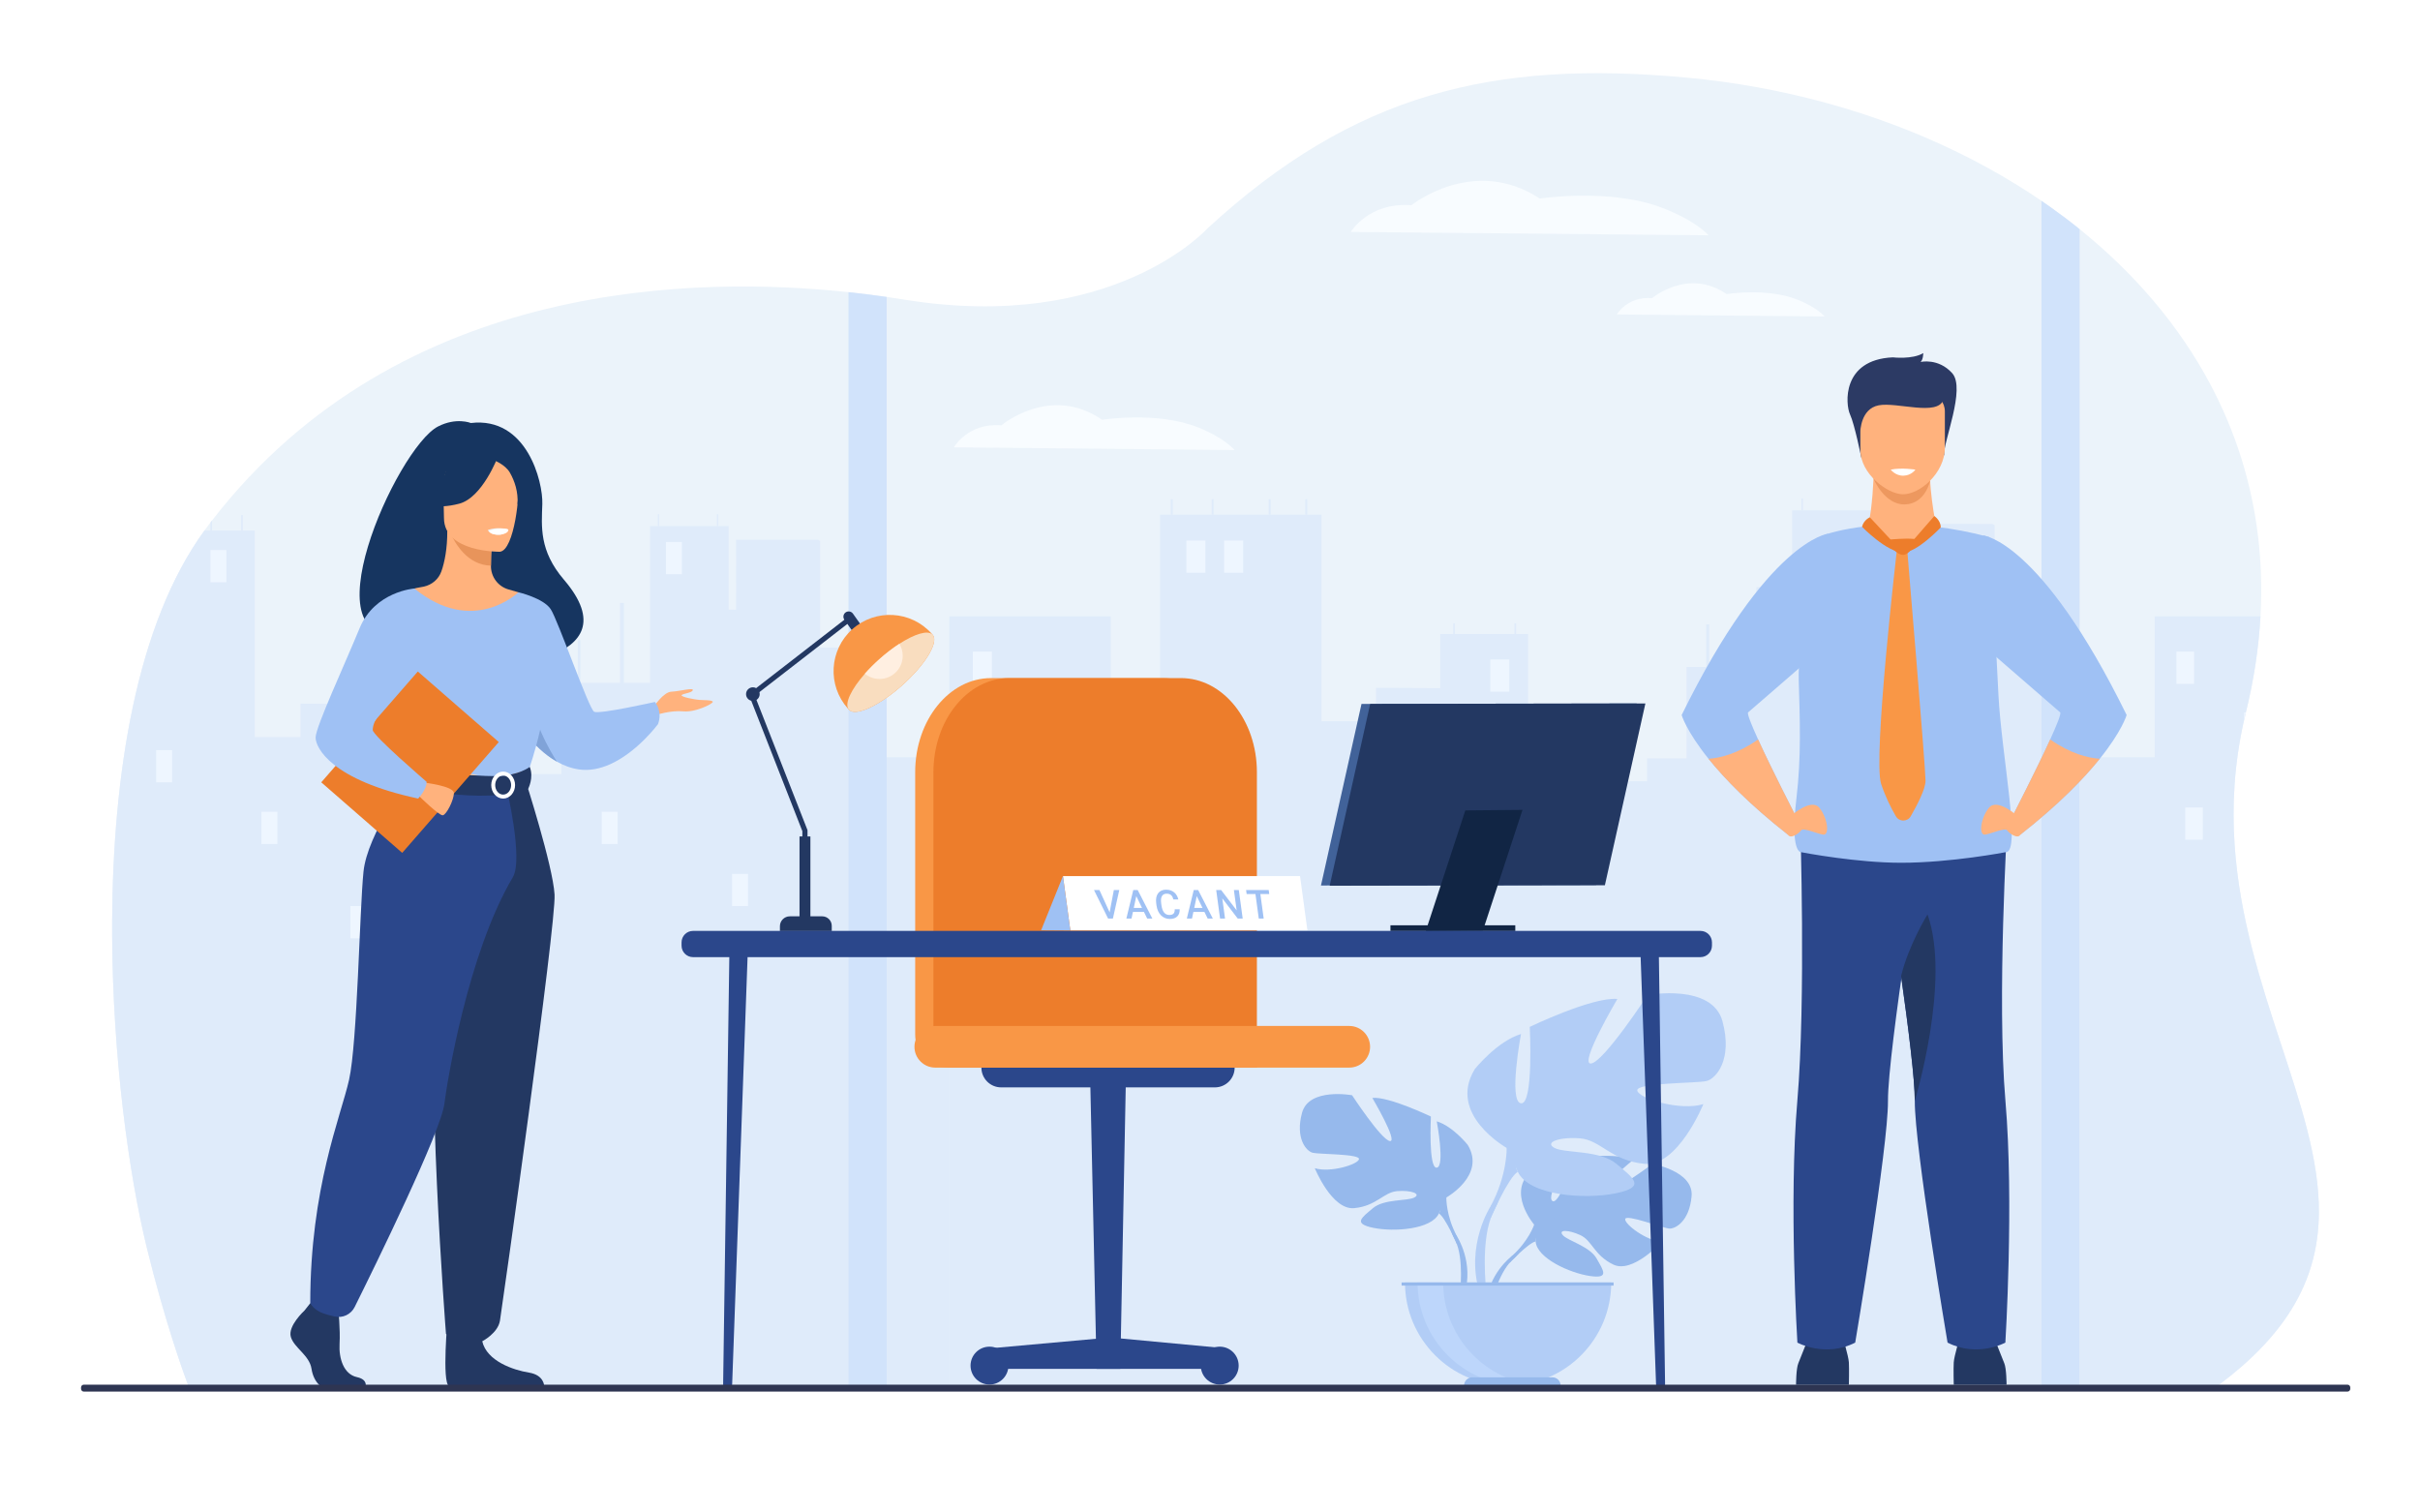 <?xml version="1.0" encoding="utf-8"?>
<!-- Generator: Adobe Illustrator 27.5.0, SVG Export Plug-In . SVG Version: 6.00 Build 0)  -->
<svg version="1.1" id="_x2018_лой_x5F_1" xmlns="http://www.w3.org/2000/svg" xmlns:xlink="http://www.w3.org/1999/xlink"
	 x="0px" y="0px" viewBox="0 0 3200 2000" style="enable-background:new 0 0 3200 2000;" xml:space="preserve">
<rect style="fill:#FFFFFF;" width="3200" height="2000"/>
<g>
	<path style="fill:#EBF3FA;" d="M3066.314,1603.141c0,0.93-0.014,1.858-0.026,2.787c-0.039,1.963-0.092,3.898-0.157,5.848
		c-0.863,23.955-4.801,47.491-12.756,70.727c-0.353,1.02-0.706,2.04-1.072,3.048c-14.758,41.198-42.336,81.414-88.008,121.291
		c-9.237,8.071-19.232,16.118-29.986,24.15c-2.512,1.884-5.076,3.755-7.68,5.639l-77.437-0.026l-1586.672-0.496l-114.147-0.04
		l-898.162-0.288c0,0-0.628-1.635-1.806-4.788c-6.698-18.067-31.032-86.059-54.215-180.765
		c-23.902-97.638-45.267-252.943-45.934-415.367c-0.013-5.625-0.013-11.264,0.013-16.902
		c0.942-192.423,31.647-392.341,122.049-516.418c1.06-1.465,2.133-2.917,3.219-4.357c1.57-2.08,3.14-4.16,4.71-6.214
		c0.707-0.929,1.413-1.832,2.133-2.748c249.686-322.923,648.542-322.413,841.579-301.899c18.917,2.015,35.847,4.212,50.46,6.319
		c8.805,1.269,16.772,2.499,23.824,3.637c275.838,44.481,400.334-94.197,400.334-94.197
		c194.45-179.13,378.368-222.866,632.843-199.539c31.935,2.904,63.66,7.261,94.98,12.978
		c123.869,22.568,241.692,66.526,342.822,129.102c10.964,6.777,21.718,13.763,32.263,20.985c3.794,2.59,7.562,5.22,11.316,7.875
		c13.41,9.499,26.453,19.35,39.131,29.554c71.903,57.878,131.403,126.982,173.19,205.897
		c32.484,61.345,54.254,128.604,62.811,201.148c1.74,14.653,2.931,29.515,3.559,44.587v0.013
		c0.824,19.742,0.707,39.851-0.432,60.312c-2.264,41.001-8.582,83.403-19.311,127.1c-0.013,0.013-0.013,0.013-0.013,0.026
		c-0.838,3.414-1.636,6.829-2.395,10.217c-13.096,57.84-16,112.539-12.521,164.569
		C2967.696,1308.149,3067.165,1463.024,3066.314,1603.141z"/>
	<g>
		<path style="fill:#DFEBFA;" d="M2701.244,835.294h-63.635V694.506c-0.988-0.56-1.967-1.12-2.945-1.68h-18.973v-0.068h-110.374
			v0.068h-0.093v21.105h0.093v14.514h-0.093v21.097h0.093v14.567h-0.093v21.105h0.093v0.076l-11.693-0.076V674.816h-123.853V688.8
			h-0.061v21.098h0.061v18.547h-0.061v21.097h0.061v14.567h-0.061v21.105h0.061v13.477h-0.061v21.105h0.061v13.477h-0.061v21.105
			h0.061v12.69h-0.061v13.401h0.061v1.461H2230.17v120.781h-52.154v30.42h-56.233v-52.396h-101.159V838.39h-15.821v-14.181h-2.263
			v14.181h-13.121v-0.023h-65.611v-14.158h-2.263v14.158h-17.096v71.586l-84.971-0.393v44.185h-72.044V680.613h-213.44v292.602
			h-65.183V814.991h-213.44v1023.63l1458.504-5.514L2701.244,835.294z"/>
		<polygon style="fill:#DFEBFA;" points="1255.571,1001.381 1255.571,1097.322 1255.571,1240.046 1255.571,1831.635 
			1148.373,1831.635 1148.373,1240.046 1148.373,1097.322 1148.373,1001.381 		"/>
		<rect x="2256.165" y="825.595" style="fill:#DFEBFA;" width="3.933" height="57.366"/>
		<rect x="2322.43" y="776.331" style="fill:#DFEBFA;" width="6.116" height="111.095"/>
		<rect x="1548.163" y="660.157" style="fill:#DFEBFA;" width="2.549" height="20.456"/>
		<rect x="1602.193" y="660.157" style="fill:#DFEBFA;" width="2.549" height="20.456"/>
		<rect x="1726.056" y="660.157" style="fill:#DFEBFA;" width="2.549" height="20.456"/>
		<rect x="2382.066" y="659.028" style="fill:#DFEBFA;" width="1.967" height="15.789"/>
		<rect x="2475.048" y="659.028" style="fill:#DFEBFA;" width="1.968" height="15.789"/>
		<rect x="1677.633" y="660.157" style="fill:#DFEBFA;" width="2.548" height="20.456"/>
		<rect x="1286.414" y="861.662" style="fill:#EEF6FF;" width="25.14" height="42.599"/>
		<rect x="1970.611" y="872.038" style="fill:#EEF6FF;" width="25.141" height="42.599"/>
		<rect x="1568.794" y="714.815" style="fill:#EEF6FF;" width="25.14" height="42.599"/>
		<rect x="1618.693" y="714.815" style="fill:#EEF6FF;" width="25.14" height="42.599"/>
		<rect x="2576.021" y="1044.818" style="fill:#EEF6FF;" width="25.14" height="42.599"/>
		<rect x="1298.983" y="1067.802" style="fill:#EEF6FF;" width="25.14" height="42.599"/>
	</g>
	<g>
		<path style="fill:#DFEBFA;" d="M2954.827,1116.905c-3.491-52.03-0.574-106.729,12.511-164.569
			c0.769-3.388,1.562-6.803,2.404-10.217c0-0.013,0-0.013,0.012-0.026c10.729-43.697,17.038-86.098,19.309-127.1h-139.871v1021.611
			l77.441,0.026c2.6-1.884,5.163-3.755,7.678-5.639c10.753-8.032,20.748-16.079,29.987-24.15
			c45.672-39.877,73.243-80.093,88-121.291c0.366-1.008,0.72-2.028,1.073-3.048c7.958-23.235,11.9-46.771,12.755-70.727
			c0.073-1.949,0.122-3.885,0.158-5.848c0.013-0.929,0.024-1.857,0.024-2.787
			C3067.164,1463.024,2967.691,1308.149,2954.827,1116.905z"/>
		<polygon style="fill:#DFEBFA;" points="2849.383,1001.381 2849.383,1097.322 2849.383,1240.046 2849.383,1831.635 
			2750.189,1831.635 2750.189,1240.046 2750.189,1097.322 2750.189,1001.381 		"/>
		<rect x="2877.922" y="861.662" style="fill:#EEF6FF;" width="23.264" height="42.599"/>
		<path style="fill:#EEF6FF;" d="M2969.754,942.092c-0.012,0.013-0.012,0.013-0.012,0.026c-0.843,3.414-1.636,6.829-2.404,10.217
			v-10.244H2969.754z"/>
		<rect x="2889.554" y="1067.802" style="fill:#EEF6FF;" width="23.263" height="42.599"/>
	</g>
	<g>
		<path style="fill:#DFEBFA;" d="M1137.959,856.217h-53.47V715.445c-0.811-0.575-1.635-1.125-2.446-1.688h-15.935v-0.065h-92.705
			v0.065h-0.092v21.116h0.092v14.509h-0.092v21.103h0.092v14.561h-0.092v21.102h0.092v0.066l-9.825-0.066V695.756H859.557v13.973
			h-0.052v21.103h0.052v18.551h-0.052v21.103h0.052v14.561h-0.052v21.102h0.052v13.462h-0.052v21.129h0.052v13.462h-0.052v21.103
			h0.052v12.703h-0.052v13.397h0.052v1.465H742.309v120.78h-43.801v30.418h-47.216v-52.396h-84.973V859.317h-13.292v-14.182h-1.897
			v14.182h-11.029v-0.013h-55.105v-14.169h-1.897v14.169h-14.352v71.576l-71.367-0.379v44.168h-60.508v-273.13h-66.552
			c-90.402,124.078-121.107,323.996-122.049,516.418c-0.026,5.639-0.026,11.277-0.013,16.902
			c0.667,162.424,22.031,317.729,45.934,415.367c23.183,94.706,47.517,162.697,54.215,180.765c1.178,3.153,1.806,4.788,1.806,4.788
			l898.162,0.328v-0.04L1137.959,856.217z"/>
		<rect x="764.14" y="846.528" style="fill:#DFEBFA;" width="3.302" height="57.366"/>
		<rect x="819.792" y="797.264" style="fill:#DFEBFA;" width="5.137" height="111.095"/>
		<rect x="318.913" y="681.089" style="fill:#DFEBFA;" width="2.141" height="20.456"/>
		<rect x="869.88" y="679.96" style="fill:#DFEBFA;" width="1.652" height="15.788"/>
		<rect x="947.974" y="679.96" style="fill:#DFEBFA;" width="1.652" height="15.788"/>
		<path style="fill:#DFEBFA;" d="M280.38,688.22v13.332h-2.133v-10.584C278.954,690.039,279.661,689.136,280.38,688.22z"/>
		<rect x="278.243" y="727.34" style="fill:#EEF6FF;" width="21.114" height="42.599"/>
		<rect x="345.639" y="1073.452" style="fill:#EEF6FF;" width="21.114" height="42.599"/>
		<rect x="463.272" y="1198.167" style="fill:#EEF6FF;" width="21.114" height="42.599"/>
		<rect x="206.467" y="991.877" style="fill:#EEF6FF;" width="21.115" height="42.599"/>
		<rect x="880.58" y="716.684" style="fill:#EEF6FF;" width="21.114" height="42.598"/>
		<rect x="795.638" y="1073.452" style="fill:#EEF6FF;" width="21.114" height="42.599"/>
		<rect x="967.995" y="1155.568" style="fill:#EEF6FF;" width="21.114" height="42.599"/>
	</g>
	<path style="fill:#D1E3FB;" d="M1172.421,392.64v1442.014h-50.456V386.321C1140.871,388.336,1157.8,390.534,1172.421,392.64z"/>
	<path style="fill:#D1E3FB;" d="M2749.927,303.036v1531.619h-50.443V265.606c3.795,2.59,7.566,5.22,11.313,7.875
		C2724.211,282.98,2737.258,292.831,2749.927,303.036z"/>
	<g>
		<g>
			<polygon style="fill:#2B478B;" points="1481.338,1810.083 1450.034,1810.083 1441.251,1411.74 1489.072,1411.74 			"/>
			<polygon style="fill:#2B478B;" points="1617.384,1810.083 1312.939,1810.083 1312.939,1782.585 1468.107,1768.591 
				1617.384,1782.585 			"/>
			<path style="fill:#2B478B;" d="M1283.363,1805.768c0-13.831,11.212-25.043,25.043-25.043c13.831,0,25.043,11.212,25.043,25.043
				c0,13.83-11.212,25.043-25.043,25.043C1294.575,1830.811,1283.363,1819.598,1283.363,1805.768z"/>
			<path style="fill:#2B478B;" d="M1587.808,1805.768c0-13.831,11.212-25.043,25.043-25.043c13.83,0,25.043,11.212,25.043,25.043
				c0,13.83-11.213,25.043-25.043,25.043C1599.021,1830.811,1587.808,1819.598,1587.808,1805.768z"/>
			<path style="fill:#2B478B;" d="M1606.473,1437.875h-282.622c-14.434,0-26.134-11.701-26.134-26.135l0,0h334.89l0,0
				C1632.606,1426.174,1620.906,1437.875,1606.473,1437.875z"/>
		</g>
		<path style="fill:#F99746;" d="M1253.623,1411.74c-24.002,0-43.459-19.457-43.459-43.459v-347.177
			c0-68.735,44.939-124.457,100.374-124.457h226.982c55.435,0,100.375,55.722,100.375,124.457v390.636H1253.623z"/>
		<path style="fill:#ED7D2B;" d="M1258.108,1411.74c-13.161,0-23.83-10.669-23.83-23.829v-366.807
			c0-68.735,44.939-124.457,100.374-124.457h226.982c55.436,0,100.374,55.722,100.374,124.457v390.636H1258.108z"/>
		<path style="fill:#F99746;" d="M1784.141,1411.74h-547.394c-15.209,0-27.538-12.329-27.538-27.538l0,0
			c0-15.209,12.329-27.538,27.538-27.538h547.394c15.209,0,27.539,12.329,27.539,27.538l0,0
			C1811.68,1399.411,1799.35,1411.74,1784.141,1411.74z"/>
	</g>
	<path style="fill:#F8FCFF;" d="M1786.181,306.712c0,0,23.65-39.759,80.205-35.341c0,0,82.107-66.268,169.665-8.835
		c0,0,93.073-14.23,162,12.321c45.956,17.703,61.136,36.273,61.136,36.273L1786.181,306.712z"/>
	<path style="fill:#F8FCFF;" d="M2137.982,415.804c0,0,13.736-24.243,46.584-21.549c0,0,47.689-40.406,98.543-5.387
		c0,0,54.058-8.677,94.091,7.513c26.692,10.794,35.508,22.117,35.508,22.117L2137.982,415.804z"/>
	<path style="fill:#F8FCFF;" d="M1261.345,591.496c0,0,18.555-32.746,62.924-29.108c0,0,64.417-54.579,133.109-7.277
		c0,0,73.02-11.721,127.096,10.148c36.055,14.581,47.963,29.876,47.963,29.876L1261.345,591.496z"/>
	<g>
		<path style="fill:#233862;" d="M2374.939,1831.164c0,0,0-21.463,3.059-28.6c3.059-7.138,14.274-36.195,14.274-36.195h43.842
			c0,0,8.156,26.509,8.666,35.176c0.51,8.666,0,29.619,0,29.619H2374.939z"/>
		<path style="fill:#233862;" d="M2653.303,1831.164c0,0,0-21.463-3.059-28.6c-3.059-7.138-14.273-36.195-14.273-36.195h-43.842
			c0,0-8.156,26.509-8.666,35.176c-0.511,8.666,0,29.619,0,29.619H2653.303z"/>
		<path style="fill:#FFB27D;" d="M2477.662,626.487c0,0-1.545,47.792-7.662,69.204l-48.415,33.773l182.249,27.273l-43.465-60.053
			c0,0-13.121-64.08-6.239-87.786C2561.012,585.195,2477.662,626.487,2477.662,626.487z"/>
		<path style="fill:#ED985F;" d="M2477.397,633.087c0.001-0.014,14.411,34.693,41.557,33.929
			c27.146-0.765,33.325-31.462,33.325-31.462L2477.397,633.087z"/>
		<path style="fill:#2C3A64;" d="M2461.193,604.998c0,0-8.766-43.763-14.884-57.017c-6.117-13.254-11.216-72.39,56.587-75.449
			c0,0,25.998,3.059,40.272-5.607c0,0,0,8.667-3.568,11.725c0,0,23.45-5.608,41.803,14.784s-12.231,91.762-10.704,108.585
			L2461.193,604.998z"/>
		<path style="fill:#FFB27D;" d="M2515.844,653.609c-19.67-0.347-55.873-26.537-55.873-58.972v-50.612
			c0-11.844,8.259-21.534,18.352-21.534h75.043c10.094,0,18.352,9.69,18.352,21.534v47.748
			C2571.717,625.783,2538.402,654.007,2515.844,653.609z"/>
		<path style="fill:#2C3A64;" d="M2459.971,571.048c0,0,0.104-30.41,24.19-35.086c24.088-4.677,77.997,14.823,85.645-7.353
			c7.646-22.176-104.203-21.793-109.835-7.647C2454.339,535.108,2459.971,571.048,2459.971,571.048z"/>
		<path style="fill:#2B478B;" d="M2380.435,1087.864c0,0,7.671,234.23-3.799,367.876s0.083,319.639,0.083,319.639
			s36.683,20.226,76.445,0c0,0,43.608-258.191,43.332-319.639c-0.294-65.439,47.464-357.665,47.464-357.665L2380.435,1087.864z"/>
		<path style="fill:#2B478B;" d="M2651.718,1775.372c0,0-36.674,20.233-76.437,0c0,0-43.603-258.187-43.327-319.636
			c0.122-27.636-8.319-95.738-18.123-165.171c-13.413-94.988-29.349-192.485-29.349-192.485l169.866-10.613
			c0,0-14.009,234.634-2.539,368.27C2663.28,1589.387,2651.718,1775.372,2651.718,1775.372z"/>
		<path style="fill:#9FC1F4;" d="M2652.314,1126.832c0,0-72.415,14.024-138.483,14.024c-28.813,0-60.119-3.166-85.048-6.5
			c-27.559-3.655-47.318-7.524-47.318-7.524s-14.682,1.285-6.011-71.1c6.592-55.088,4.527-104.822,3.06-155.995
			c-0.168-5.689-0.046-12.419,0.306-19.912c2.813-59.661,20.86-167.067,34.609-172.833c0,0,20.447-7.601,56.571-11.302
			c0,0.704,20.967,31.352,45.85,34.793c15.462-6.118,27.605-11.333,44.52-33.799c21.427,2.493,44.795,6.744,69.785,13.458
			c0,0,2.6,11.378,12.418,208.788C2646.473,997.127,2673.159,1127.092,2652.314,1126.832z"/>
		<path style="fill:#233862;" d="M2531.954,1455.736c0.122-27.636-8.319-95.738-18.123-165.171
			c10.17-41.477,34.946-81.393,34.946-81.393C2580.129,1297.111,2531.954,1455.736,2531.954,1455.736z"/>
		<path style="fill:#9FC1F4;" d="M2311.588,941.979c-1.728,1.438,4.298,16.364,13.168,35.818
			c18.261,39.962,48.588,98.98,48.588,98.98c-4.389,16.655-9.206,26.947-9.206,26.947c-51.02-40.085-83.916-74.189-104.915-100.341
			c-29.516-36.781-35.572-57.871-35.572-57.871c113.601-231.239,193.549-239.763,193.549-239.763l-9.444,152.819
			C2407.755,858.567,2316.85,937.604,2311.588,941.979z"/>
		<path style="fill:#FFB27D;" d="M2367.293,1079.688c0,0,27.528-25.489,38.744-11.216c11.215,14.274,13.254,36.705,4.588,35.176
			c-8.667-1.529-26.509-9.687-29.058-5.608c-2.55,4.079-13.97,11.874-17.436,5.683
			C2360.666,1097.529,2367.293,1079.688,2367.293,1079.688z"/>
		<path style="fill:#FFB27D;" d="M2373.344,1076.776c-4.389,16.655-9.206,26.947-9.206,26.947
			c-51.02-40.085-83.916-74.189-104.915-100.341c15.83-1.178,38.938-6.836,65.533-25.586
			C2343.017,1017.759,2373.344,1076.776,2373.344,1076.776z"/>
		<path style="fill:#9FC1F4;" d="M2812.102,945.512c0,0-6.057,21.09-35.572,57.871c-20.998,26.151-53.896,60.256-104.914,100.341
			c0,0-4.818-10.292-9.207-26.947c0,0,30.327-59.018,48.588-98.98c8.87-19.454,14.896-34.38,13.168-35.818
			c-4.084-3.395-59.615-51.647-84.391-73.164c-7.188-6.255-11.775-10.247-11.775-10.247l-5.674-150.55
			C2622.324,708.018,2698.501,714.273,2812.102,945.512z"/>
		<path style="fill:#FFB27D;" d="M2668.454,1079.688c0,0-27.528-25.489-38.744-11.216c-11.216,14.274-13.255,36.705-4.588,35.176
			c8.666-1.529,26.509-9.687,29.058-5.608c2.549,4.079,13.969,11.874,17.436,5.683
			C2675.081,1097.529,2668.454,1079.688,2668.454,1079.688z"/>
		<path style="fill:#FFB27D;" d="M2662.402,1076.776c4.39,16.655,9.207,26.947,9.207,26.947
			c51.02-40.085,83.916-74.189,104.914-100.341c-15.829-1.178-38.938-6.836-65.533-25.586
			C2692.73,1017.759,2662.402,1076.776,2662.402,1076.776z"/>
		<path style="fill:#ED7D2B;" d="M2472.538,684.038c0,0-8.093,3.372-10.387,12.547c0,0,32.458,33.39,53.698,33.899L2472.538,684.038
			z"/>
		<path style="fill:#ED7D2B;" d="M2515.85,730.484l41.896-48.134c0,0,8.649,5.692,8.525,15.06
			C2566.271,697.411,2533.863,731.758,2515.85,730.484z"/>
		<path style="fill:#F99746;" d="M2508.295,726.941c0,0-31.979,276.053-20.842,309.701c5.733,17.322,13.406,32.305,19.503,42.766
			c4.386,7.526,15.27,7.506,19.617-0.042c8.493-14.742,19.589-36.077,19.589-46.905c0-17.539-24.264-305.758-24.264-305.758
			L2508.295,726.941z"/>
		<path style="fill:#ED7D2B;" d="M2499.927,713.409c0,0,19.327-1.937,31.093-0.743c2.334,0.237,3.634,2.79,2.496,4.84
			c-3.298,5.937-10.028,16.228-17.063,16.228C2506.566,733.733,2491.16,714.091,2499.927,713.409z"/>
		<path style="fill:#FFFFFF;" d="M2500.174,621.009c0,0,6.127,8.287,16.826,7.991s15.731-7.991,15.731-7.991
			S2514.676,618.049,2500.174,621.009z"/>
	</g>
	<g>
		<polygon style="fill:#416299;" points="2110.653,1170.301 1746.748,1170.917 1800.335,930.818 2164.24,930.202 		"/>
		<polygon style="fill:#233862;" points="2122.161,1170.588 1758.256,1171.204 1811.827,930.799 2175.732,930.182 		"/>
		<polygon style="fill:#112544;" points="1960.885,1230.449 1885.293,1231.141 1937.623,1071.621 2013.216,1070.93 		"/>
		<rect x="1838.61" y="1223.536" style="fill:#112544;" width="165.091" height="7.604"/>
	</g>
	<g>
		<g>
			<polygon style="fill:#FFFFFF;" points="1728.821,1230.355 1415.335,1230.355 1405.563,1158.456 1719.049,1158.456 			"/>
			<g>
				<path style="fill:#9FC1F4;" d="M1467.278,1206.441l5.572-29.486h7.196l-8.442,37.694h-6.343l-18.637-37.694h7.171
					L1467.278,1206.441z"/>
				<path style="fill:#9FC1F4;" d="M1512.683,1205.872h-14.601l-1.863,8.777h-6.809l9.116-37.694h5.876l19.388,37.694h-6.835
					L1512.683,1205.872z M1499.202,1200.592h10.925l-7.589-15.639L1499.202,1200.592z"/>
				<path style="fill:#9FC1F4;" d="M1559.917,1202.379c0.078,1.846-0.122,3.551-0.6,5.111c-0.478,1.563-1.252,2.914-2.322,4.053
					c-1.072,1.14-2.447,2.028-4.13,2.666c-1.683,0.639-3.68,0.959-5.993,0.959s-4.462-0.42-6.448-1.256
					c-1.988-0.839-3.745-2.029-5.276-3.573c-1.529-1.545-2.797-3.414-3.803-5.606c-1.005-2.189-1.693-4.65-2.064-7.377l-0.416-3.055
					c-0.368-2.709-0.339-5.166,0.086-7.366c0.426-2.2,1.207-4.077,2.342-5.63s2.599-2.754,4.391-3.6
					c1.792-0.844,3.87-1.269,6.234-1.269c2.243,0,4.272,0.324,6.087,0.972c1.814,0.647,3.397,1.545,4.754,2.691
					c1.356,1.149,2.482,2.517,3.379,4.104c0.898,1.588,1.569,3.323,2.015,5.204h-6.524c-0.3-1.19-0.682-2.263-1.148-3.211
					c-0.465-0.948-1.054-1.756-1.767-2.422c-0.711-0.664-1.565-1.168-2.561-1.514c-0.996-0.345-2.167-0.517-3.514-0.517
					c-1.484,0-2.744,0.28-3.782,0.84c-1.037,0.562-1.855,1.373-2.452,2.435c-0.598,1.061-0.977,2.368-1.137,3.921
					c-0.16,1.556-0.104,3.323,0.165,5.309l0.422,3.106c0.256,1.881,0.652,3.589,1.189,5.126c0.537,1.536,1.224,2.852,2.064,3.948
					c0.839,1.096,1.844,1.946,3.013,2.551c1.17,0.604,2.513,0.905,4.032,0.905c1.415,0,2.588-0.164,3.519-0.491
					c0.931-0.328,1.672-0.812,2.223-1.451c0.552-0.637,0.942-1.424,1.169-2.356c0.227-0.932,0.335-2.001,0.327-3.208H1559.917z"/>
				<path style="fill:#9FC1F4;" d="M1592.643,1205.872h-14.601l-1.863,8.777h-6.808l9.116-37.694h5.876l19.388,37.694h-6.835
					L1592.643,1205.872z M1579.162,1200.592h10.925l-7.589-15.639L1579.162,1200.592z"/>
				<path style="fill:#9FC1F4;" d="M1643.228,1214.649h-6.55l-20.438-26.743l3.635,26.743h-6.55l-5.123-37.694h6.55l20.502,26.846
					l-3.648-26.846h6.499L1643.228,1214.649z"/>
				<path style="fill:#9FC1F4;" d="M1678.35,1182.237h-11.754l4.405,32.412h-6.497l-4.406-32.412h-11.65l-0.718-5.282h29.902
					L1678.35,1182.237z"/>
			</g>
		</g>
		<polygon style="fill:#9FC1F4;" points="1376.687,1230.084 1405.563,1158.456 1415.335,1230.355 		"/>
	</g>
	<g>
		<g>
			<g>
				<g>
					<polygon style="fill:#233862;" points="1060.966,1215.059 1067.779,1215.059 1067.779,1097.749 998.081,919.903 
						1122.526,823.47 1118.355,818.084 989.877,917.641 1060.966,1099.036 					"/>
				</g>
				<path style="fill:#233862;" d="M1136.591,835.757L1136.591,835.757c3.131-2.22,3.87-6.558,1.65-9.688l-10.365-14.62
					c-2.22-3.131-6.558-3.869-9.688-1.649l0,0c-3.131,2.22-3.87,6.558-1.65,9.688l10.366,14.62
					C1129.123,837.238,1133.46,837.977,1136.591,835.757z"/>
				<path style="fill:#233862;" d="M1004.551,917.857c0-4.982-4.039-9.021-9.02-9.021c-4.982,0-9.021,4.039-9.021,9.021
					c0,4.982,4.039,9.02,9.021,9.02C1000.513,926.877,1004.551,922.839,1004.551,917.857z"/>
			</g>
			<g>
				<path style="fill:#233862;" d="M1031.297,1231.193h68.552v-6.922c0-6.955-5.638-12.593-12.592-12.593h-42.861
					c-7.234,0-13.099,5.864-13.099,13.099V1231.193z"/>
				
					<rect x="1057.209" y="1106.057" transform="matrix(-1 -1.224647e-16 1.224647e-16 -1 2128.815 2321.115)" style="fill:#233862;" width="14.396" height="109.002"/>
			</g>
		</g>
		<g>
			<path style="fill:#F99746;" d="M1121.163,936.932c0.325,0.363,0.65,0.727,0.984,1.066l0.07,0.078
				c0.317,0.355,0.635,0.693,0.962,1.024c9.309,8.076,40.16-6.399,70.008-33.091c29.839-26.684,47.667-55.741,40.677-65.891
				c-0.292-0.361-0.593-0.715-0.911-1.07l-0.069-0.078c-0.3-0.371-0.625-0.734-0.95-1.098
				c-27.357-30.592-74.332-33.206-104.916-5.856C1096.427,859.373,1093.805,906.339,1121.163,936.932z"/>
			<path style="fill:#F9DDBF;" d="M1122.145,938.005l0.067,0.068c0.103,0.136,0.205,0.255,0.307,0.374
				c0.204,0.238,0.426,0.443,0.664,0.648c9.299,8.073,40.161-6.387,70-33.093c29.839-26.671,47.671-55.727,40.688-65.878
				c-0.187-0.256-0.375-0.511-0.579-0.732c-0.103-0.119-0.205-0.238-0.341-0.341l-0.068-0.085
				c-6.335-5.995-23.538-0.648-43.635,12.365c-8.55,5.535-17.628,12.467-26.621,20.506c-7.051,6.318-13.438,12.756-18.99,19.041
				C1125.534,911.436,1116.404,930.41,1122.145,938.005z"/>
			<path style="fill:#FFEFE1;" d="M1143.638,890.879c5.263,4.343,12.024,6.932,19.399,6.932c16.913,0,30.623-13.711,30.623-30.623
				c0-5.808-1.618-11.241-4.411-15.857c-8.55,5.535-17.628,12.467-26.621,20.506C1155.577,878.156,1149.19,884.594,1143.638,890.879
				z"/>
		</g>
	</g>
	<g style="opacity:0.7;">
		<g>
			<path style="fill:#77A4E5;" d="M2028.657,1619.432c0,0-37.663-43.94-2.322-71.851c0,0,25.815-15.628,46.864-14.359
				c0,0-29.826,50.015-20.177,54.989c9.648,4.975,29.216-58.127,29.216-58.127s58.746-5.696,77.644,3.39
				c0,0-50.22,41.097-39.644,43.543c10.577,2.446,64.822-37.891,64.822-37.891s54.675,9.305,51.76,42.658
				c-2.916,33.354-21.755,43.653-30.035,42.767c-8.28-0.888-56.717-19.377-57.771-12.593c-1.056,6.784,28.101,28.957,48.518,29.994
				c0,0-38.548,42.511-64.166,30.242c-25.619-12.269-27.806-31.717-43.775-39.011s-29.603-7.276-23.009,0.163
				c6.593,7.439,35.495,14.669,44.628,30.823c9.133,16.155,17.326,27.05-9.179,23.062c-26.506-3.988-69.591-23.383-71.481-45.591
				C2028.657,1619.432,2028.657,1619.432,2028.657,1619.432z"/>
			<g>
				<path style="fill:#77A4E5;" d="M2209.955,1582.685c0,0-148.502-5.724-181.298,36.747c0,0-7.253,21.722-29.571,41.502
					l-3.479,9.48c0,0,25.733-27.133,34.941-28.773C2030.549,1641.641,2016.148,1589.024,2209.955,1582.685z"/>
				<path style="fill:#77A4E5;" d="M1999.086,1660.934c0,0-31.875,23.573-34.089,65.692l5.785,0.519
					c0,0,10.181-43.552,28.581-60.583S1999.086,1660.934,1999.086,1660.934z"/>
			</g>
		</g>
		<g>
			<path style="fill:#77A4E5;" d="M1912.519,1583.479c0,0,52.815-29.576,28.168-69.716c0,0-19.718-24.647-40.844-30.984
				c0,0,11.268,59.856,0,61.266c-11.267,1.408-7.746-67.604-7.746-67.604s-55.632-26.76-77.462-24.647
				c0,0,34.506,58.448,23.238,57.04c-11.267-1.408-49.998-60.562-49.998-60.562s-57.041-10.563-66.195,23.239
				s5.634,50.702,14.084,52.815c8.45,2.112,62.674,1.408,61.266,8.45s-38.027,18.31-58.449,11.972c0,0,22.535,55.632,52.111,52.814
				c29.576-2.816,38.731-21.126,57.041-22.534c18.309-1.408,31.688,3.521,22.534,8.45c-9.154,4.93-40.14,1.616-54.928,14.188
				c-14.788,12.572-26.76,20.319,0.704,25.952c27.464,5.634,76.758,2.113,86.617-19.014
				C1912.519,1583.479,1912.519,1583.479,1912.519,1583.479z"/>
			<g>
				<path style="fill:#77A4E5;" d="M1747.735,1482.074c0,0,147.883,47.887,164.783,101.405c0,0-0.704,23.943,14.084,51.407v10.563
					c0,0-15.492-35.914-23.942-40.844C1902.66,1604.605,1935.758,1558.129,1747.735,1482.074z"/>
				<path style="fill:#77A4E5;" d="M1926.603,1634.887c0,0,22.807,34.632,9.805,76.789l-5.867-1.576c0,0,5.695-46.434-6.236-69.786
					C1912.371,1616.96,1926.603,1634.887,1926.603,1634.887z"/>
			</g>
		</g>
		<g>
			<path style="fill:#9FC1F4;" d="M1992.289,1517.9c0,0-78.977-44.228-42.121-104.25c0,0,29.485-36.855,61.076-46.333
				c0,0-16.849,89.507,0,91.613s11.583-101.09,11.583-101.09s83.188-40.016,115.833-36.856c0,0-51.599,87.401-34.75,85.295
				c16.848-2.105,74.765-90.56,74.765-90.56s85.295-15.796,98.984,34.749c13.689,50.546-8.424,75.818-21.061,78.978
				c-12.636,3.159-93.719,2.105-91.613,12.636c2.106,10.53,56.863,27.379,87.401,17.901c0,0-33.697,83.189-77.924,78.978
				c-44.228-4.212-57.916-31.591-85.295-33.697c-27.379-2.105-47.387,5.266-33.697,12.637s60.022,2.415,82.136,21.215
				c22.114,18.8,40.016,30.383-1.053,38.808c-41.067,8.424-114.779,3.159-129.522-28.432
				C1992.289,1517.9,1992.289,1517.9,1992.289,1517.9z"/>
			<g>
				<path style="fill:#9FC1F4;" d="M2238.697,1366.265c0,0-221.135,71.605-246.408,151.636c0,0,1.054,35.803-21.061,76.871v15.795
					c0,0,23.167-53.704,35.803-61.075C2007.031,1549.491,1957.539,1479.991,2238.697,1366.265z"/>
				<path style="fill:#9FC1F4;" d="M1971.229,1594.771c0,0-34.103,51.786-14.66,114.825l8.773-2.356c0,0-8.517-69.434,9.325-104.355
					C1992.51,1567.964,1971.229,1594.771,1971.229,1594.771z"/>
			</g>
		</g>
		<path style="fill:#9FC1F4;" d="M1994.197,1832.183c75.318,0,136.375-61.058,136.375-136.375h-272.75
			C1857.822,1771.125,1918.88,1832.183,1994.197,1832.183z"/>
		<path style="fill:#AFCDFB;" d="M2027.756,1831.139c-5.547,0.693-11.203,1.044-16.943,1.044
			c-75.316,0-136.369-61.06-136.369-136.376h33.88C1908.323,1765.389,1960.433,1822.795,2027.756,1831.139z"/>
		<rect x="1853.338" y="1695.807" style="fill:#77A4E5;" width="280.336" height="4.184"/>
		<path style="fill:#77A4E5;" d="M1935.957,1832.183h127.687l0,0c0-6.04-4.896-10.937-10.937-10.937h-105.813
			C1940.854,1821.246,1935.957,1826.143,1935.957,1832.183L1935.957,1832.183z"/>
	</g>
	<g>
		<g>
			<path style="fill:#2B478B;" d="M962.234,1838.876h-0.523c-3.083,0-5.562-4.041-5.491-8.95l8.327-574.855l24.528-4.558
				l-20.917,579.454C967.978,1834.968,965.379,1838.876,962.234,1838.876z"/>
		</g>
		<g>
			<path style="fill:#2B478B;" d="M2195.729,1838.876h0.523c3.082,0,5.562-4.041,5.49-8.95l-8.326-574.855l-24.528-4.558
				l20.916,579.454C2189.984,1834.968,2192.583,1838.876,2195.729,1838.876z"/>
		</g>
		<path style="fill:#2B478B;" d="M2248.594,1265.645H916.384c-8.372,0-15.159-6.787-15.159-15.158v-4.366
			c0-8.372,6.787-15.159,15.159-15.159h1332.209c8.371,0,15.158,6.787,15.158,15.159v4.366
			C2263.752,1258.857,2256.965,1265.645,2248.594,1265.645z"/>
	</g>
	<g>
		<path style="fill:#163560;" d="M537.745,835.379c-4.673-9.012,101.949-41.467,103.638,47.479c0,0,199.732-4.911,104.364-116.236
			c-33.016-38.54-29.618-70.406-28.629-100.068c1.004-29.668-20.564-115.885-94.493-107.203c0,0-19.361-7.878-43.522,4.657
			C524.154,592.513,401.064,868.181,537.745,835.379z"/>
		<path style="fill:#FFB27D;" d="M864.282,934.817c0,0,13-19.792,23.479-20.18c10.478-0.388,29.882-5.821,28.33-1.94
			c-1.552,3.881-13.583,4.269-14.747,6.597c-1.164,2.329,17.852,5.821,23.285,6.21c5.433,0.388,18.24,0,17.852,2.716
			c-0.388,2.717-23.082,13.971-39.094,12.419c-16.013-1.553-35.805,4.657-35.805,4.657L864.282,934.817z"/>
		<path style="fill:#9FC1F4;" d="M870.102,957.517c0,0-27.317,37.089-63.635,53.208c0,0-0.013,0-0.052,0.014
			c-12.834,5.704-26.807,8.778-41.093,6.672c-10.375-1.531-20.03-5.22-28.848-10.218c-16.589-9.354-30.247-23.261-40.334-35.899
			c-3.048-3.807-5.756-7.509-8.138-10.924c-7.64-11.003-11.748-19.153-11.748-19.153l9.236-158.041c0,0,33.061,7.667,42.768,22.411
			c9.708,14.758,50.447,132.137,57.434,135.63c6.986,3.493,80.342-13.004,80.342-13.004S876.512,940.051,870.102,957.517z"/>
		<path style="fill:#233862;" d="M402.612,1732.965c0,0-22.381,20.425-18.014,34.938c4.367,14.512,24.565,24.188,27.294,41.925
			s13.647,27.413,23.473,27.413c9.826,0,46.845,0,46.845,0s7.233-12.482-10.235-16.245c-17.468-3.763-24.054-24.605-22.962-43.956
			c1.092-19.35-1.638-45.149-1.638-45.149l-37.12-8.601L402.612,1732.965z"/>
		<path style="fill:#233862;" d="M592.044,1741.636c0,0-8.052,86.527,1.774,91.364l125.747-0.258c0,0,0-14.513-20.197-17.737
			c-20.198-3.225-55.68-15.05-61.684-41.388C631.68,1747.28,592.044,1741.636,592.044,1741.636z"/>
		<path style="fill:#80A3D8;" d="M736.474,1007.192c-16.589-9.354-30.247-23.261-40.334-35.899
			c-3.048-3.807-5.756-7.509-8.138-10.924c6.934-32.759,17.1-77.804,14.901-49.283C700.051,948.11,728.951,995.549,736.474,1007.192
			z"/>
		<path style="fill:#FFB27D;" d="M502.434,1120.871c25.876-58.031,41.711-74.688,38.688-92.7c-2.25-13.406,6.85-249.95,6.85-249.95
			c3.07-0.951,9.224-1.804,12.59-2.551c10.614-2.357,19.399-9.812,23.056-20.051c4.404-12.335,7.906-30.547,7.824-53.371
			l3.314,0.653l55.735,11.037c0,0-1.268,17.54-1.306,34.063c0,0.138,0,0.275-0.001,0.411c-0.068,14.351,9.347,27.017,23.134,30.997
			c7.04,2.032,13.165,3.769,13.165,3.769s20.466,58.429,24.375,118.454c3.909,60.025-37.215,86.102,0.31,206.052
			C748.48,1230.192,488.14,1152.938,502.434,1120.871z"/>
		<path style="fill:#E8945B;" d="M650.492,713.938c0,0-1.268,17.54-1.306,34.063c-31.188-0.879-47.674-29.33-54.429-45.1
			L650.492,713.938z"/>
		<path style="fill:#FFB27D;" d="M660.907,729.583c0,0-73.791,1.217-73.842-44.748c-0.051-45.965-9.609-76.765,37.503-79.485
			c47.111-2.721,56.285,14.809,60.033,30.147C688.35,650.835,680.101,728.082,660.907,729.583z"/>
		<path style="fill:#163560;" d="M658.176,604.224c0,0-20.204,53.926-51.211,61.9c-31.006,7.973-44.456-0.335-44.456-0.335
			s23.784-18.893,28.719-51.874C591.229,613.916,642.936,578.558,658.176,604.224z"/>
		<path style="fill:#163560;" d="M653.169,608.602c0,0,14.982,5.601,21.148,16.527c6.03,10.685,11.167,24.837,9.975,42.198
			c0,0,15.222-36.653-1.885-57.388C664.268,587.954,653.169,608.602,653.169,608.602z"/>
		<path style="fill:#EBF3FA;" d="M644.852,701.068c0,0,5.091,6.7,15.279,6.217c8.205-0.389,11.37-7.507,11.37-7.507
			S656.428,696.154,644.852,701.068z"/>
		<path style="fill:#9FC1F4;" d="M495.313,882.858c0,0-1.874,26.419,0,58.121c1.246,21.015,22.503,49.163,25.519,56.125
			c7.567,17.463,16.102,20.304,16.102,20.304l66.024,16.184l23.215,5.682l73.208-21.865c0,0,33.344-93.069,19.955-145.46
			c-13.389-52.391-33.845-88.773-33.845-88.773s-59.737,58.491-137.52-4.96L495.313,882.858z"/>
		<path style="fill:#F2CCAA;" d="M514.638,949.557c1.246,21.015,3.178,40.586,6.194,47.547
			c7.567,17.463,16.102,20.304,16.102,20.304l66.024,16.184l28.675-8.43c0,0-95.724-14.506-85.117-96.865L514.638,949.557z"/>
		<path style="fill:#233862;" d="M694.723,1031.535c0,0,36.253,112.846,38.582,151.266s-69.301,545.789-72.183,563.492
			c-2.716,16.688-23.438,27.324-23.438,27.324s-9.531,5.622-23.132,1.781c-18.872-5.328-24.837-11.709-24.837-11.709
			s-28.218-361.852-10.755-491.112c17.463-129.261,17.668-241.042,17.668-241.042H694.723z"/>
		<path style="fill:#2B478B;" d="M541.122,1028.171c0,0-55.302,74.2-60.457,124.359c-5.155,50.159-8.088,226.347-19.072,275.245
			c-10.983,48.897-51.339,142.999-51.339,295.514c0,0,4.194,8.741,17.146,13.398c4.142,1.489,9.691,2.934,15.079,4.169
			c10.681,2.449,21.64-2.771,26.515-12.586c27.283-54.933,114.19-232.103,118.646-268.879
			c3.153-26.026,30.594-198.278,90.45-299.354c14.37-24.266-8.819-120.765-8.819-120.765L541.122,1028.171z"/>
		<path style="fill:#FFFFFF;" d="M646.492,702.298c0,0,1.275,5.417,14.751,4.581c0,0,11.314-0.699,10.968-6.652
			C672.21,700.227,661.24,695.991,646.492,702.298z"/>
		<path style="fill:#233862;" d="M700.514,1014.115c0,0-14.555,11.513-43.467,12.095c-34.535,0.695-120.111-8.804-120.111-8.804
			s-3.802,10.623-3.647,21.841c0,0,104.517,26.363,165.073,3.85C698.362,1043.097,706.173,1028.401,700.514,1014.115z"/>
		<g>
			<path style="fill:#FFFFFF;" d="M649.574,1038.136c0-9.835,7.068-17.836,15.758-17.836c8.69,0,15.759,8.001,15.759,17.836
				s-7.07,17.835-15.759,17.835C656.643,1055.971,649.574,1047.971,649.574,1038.136z M654.797,1038.136
				c0,6.955,4.726,12.612,10.535,12.612c5.81,0,10.536-5.657,10.536-12.612s-4.727-12.612-10.536-12.612
				C659.523,1025.523,654.797,1031.181,654.797,1038.136z"/>
		</g>
		
			<rect x="470.786" y="910.685" transform="matrix(-0.754 -0.657 0.657 -0.754 288.51 2123.732)" style="fill:#ED7D2B;" width="141.985" height="194.355"/>
		<path style="fill:#FFB27D;" d="M561.088,1034.87c0,0,39.234,4.588,39.111,13.901c-0.122,9.313-9.777,28.445-14.622,29.297
			c-4.845,0.85-31.93-25.875-31.93-25.875L561.088,1034.87z"/>
		<path style="fill:#9FC1F4;" d="M547.97,778.215c0,0-52.381,3.672-72.46,52.483c-20.079,48.811-58.175,130.764-58.175,144.55
			c0,13.787,21.28,56.287,135.569,80.722c0,0,11.82-12.435,11.105-22.268c0,0-71.343-61.278-71.151-68.44
			c0.363-13.547,11.696-31.431,74.332-94.087C584.218,854.141,547.97,778.215,547.97,778.215z"/>
	</g>
	<path style="fill:#2E3552;" d="M3104.152,1840.124H110.813c-2.003,0-3.643-1.639-3.643-3.643v-1.852
		c0-2.003,1.639-3.643,3.643-3.643h2993.339c2.003,0,3.643,1.64,3.643,3.643v1.852
		C3107.795,1838.485,3106.155,1840.124,3104.152,1840.124z"/>
</g>
</svg>
